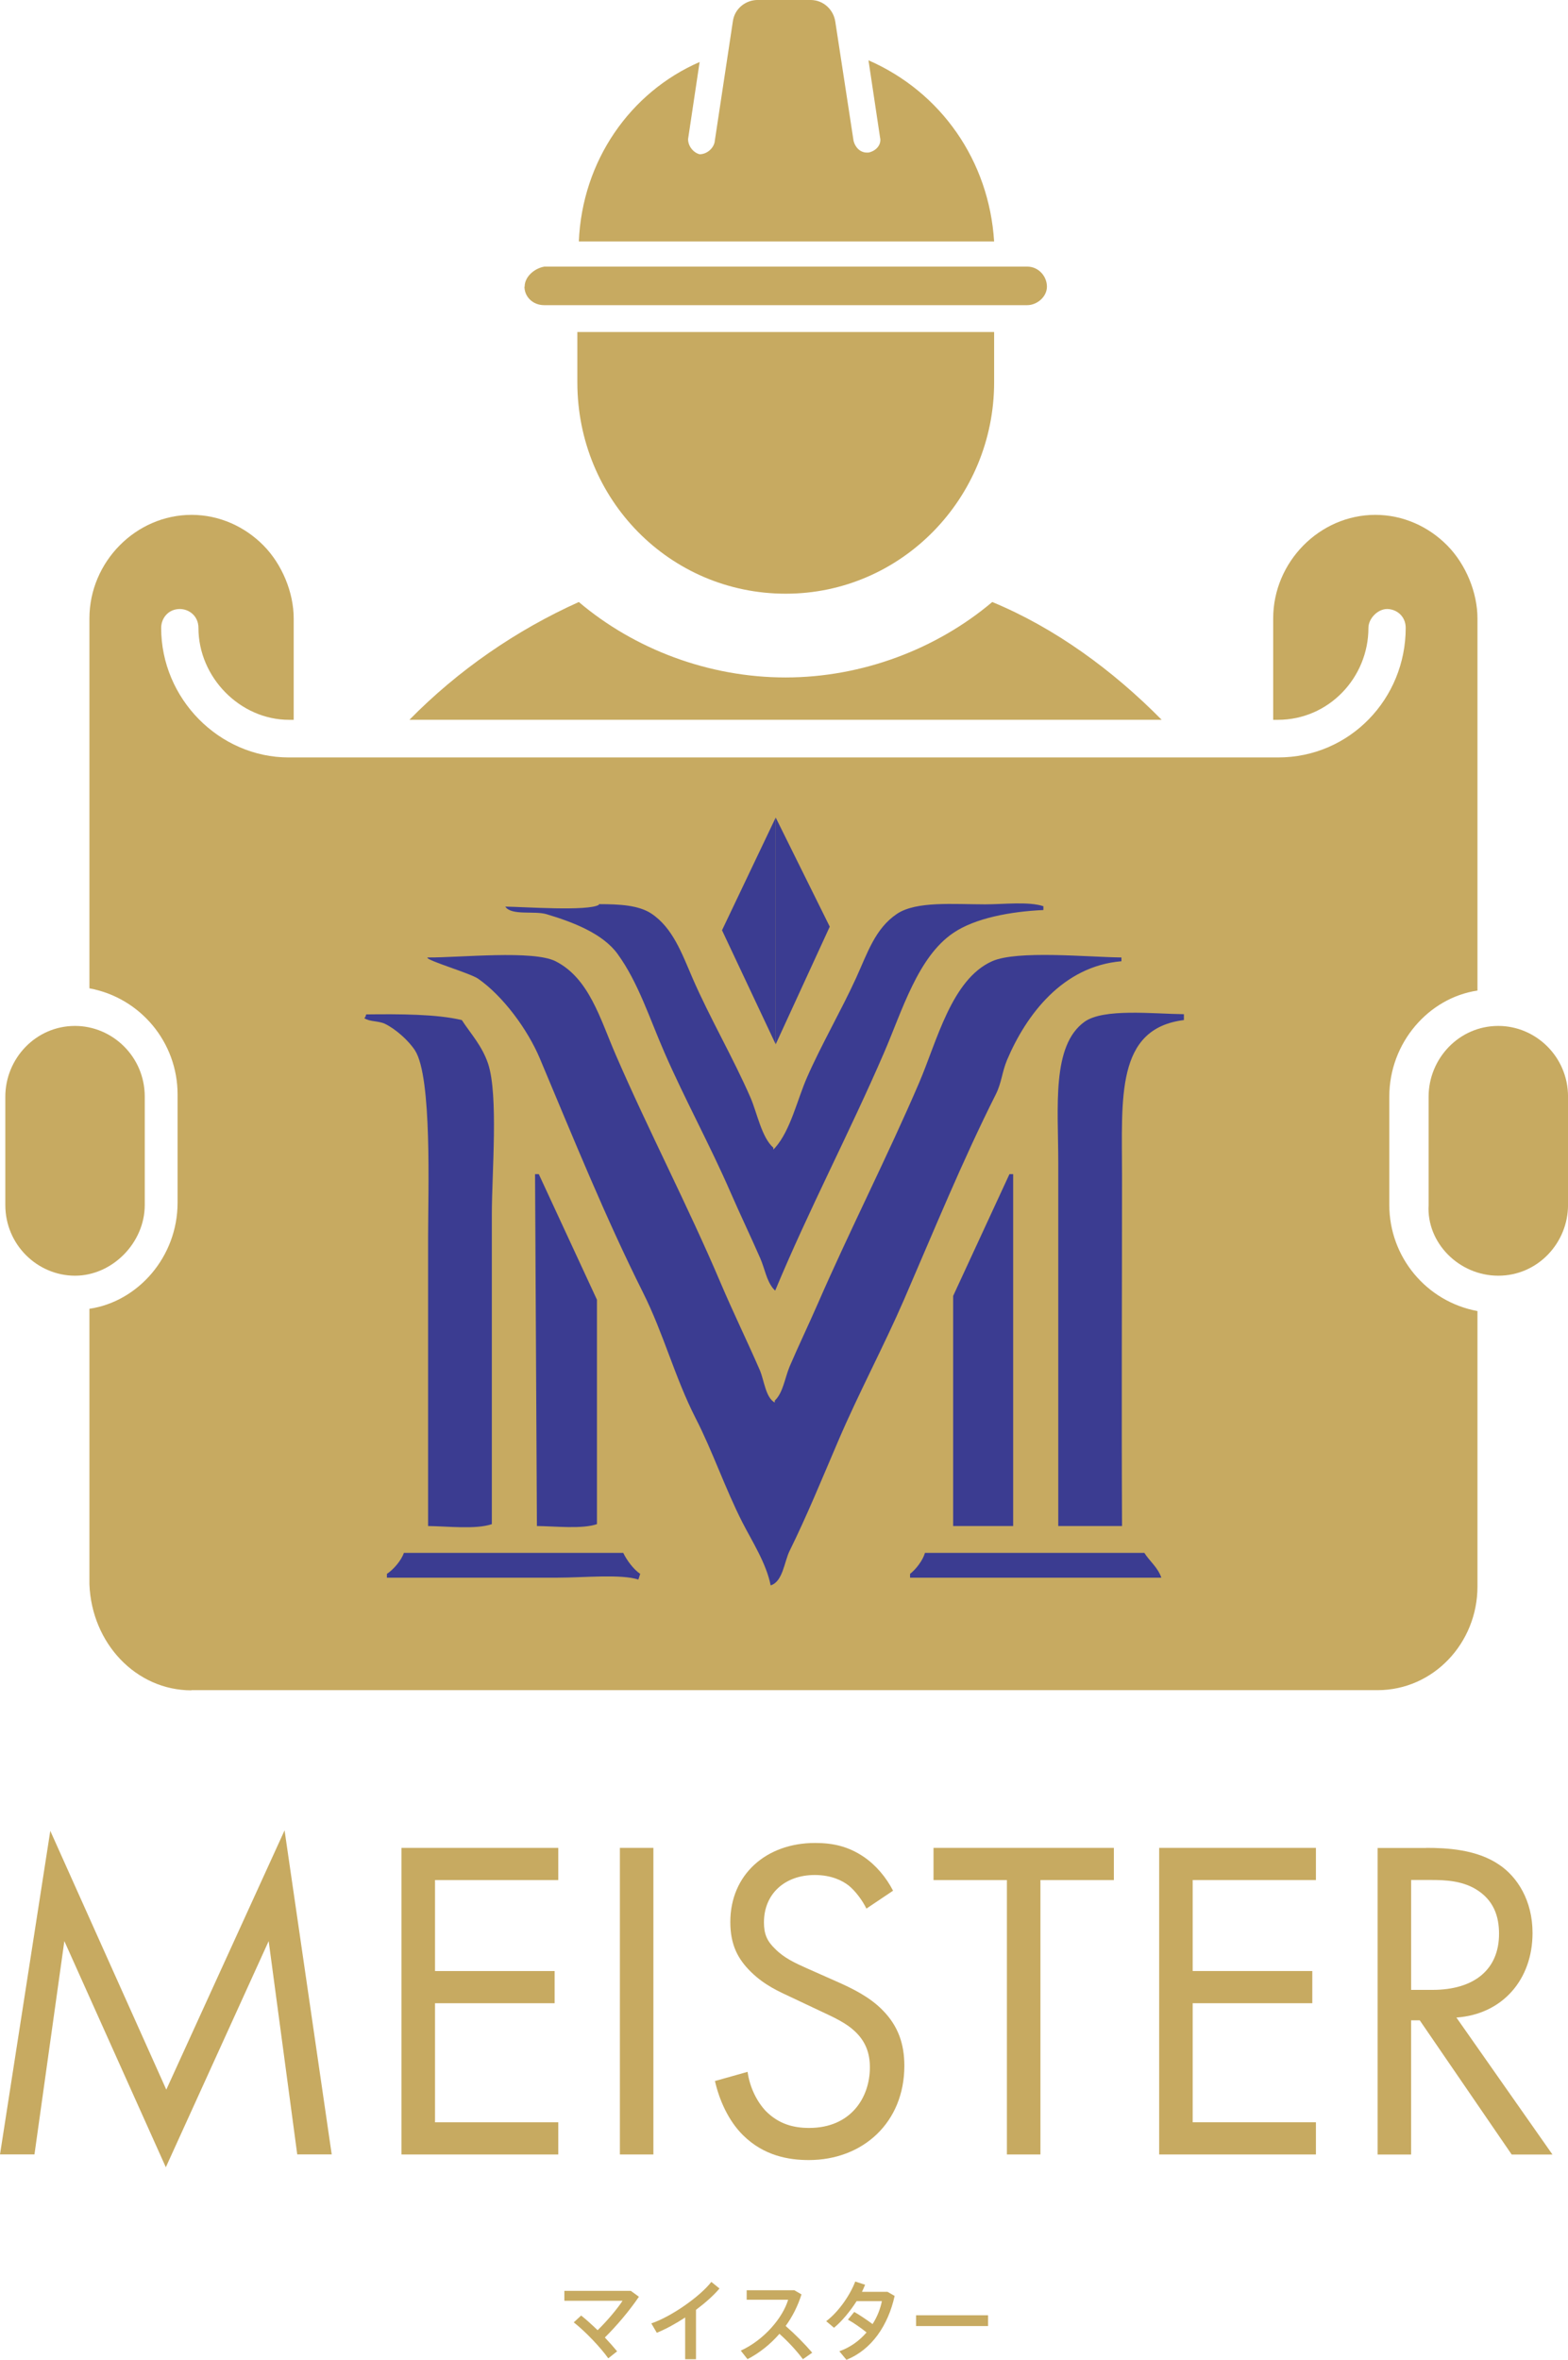 <svg width="107" height="161" viewBox="0 0 107 161" fill="none" xmlns="http://www.w3.org/2000/svg">
<g clip-path="url(#clip0_335_2134)">
<path d="M39.512 16.473H67.838C67.495 10.977 64.226 6.282 59.265 4.114L60.054 9.378C60.168 9.829 59.825 10.293 59.265 10.41H59.151C58.705 10.41 58.361 10.061 58.247 9.61L57.001 1.482C56.887 0.683 56.213 -0.001 55.309 -0.001H51.697C50.908 -0.001 50.12 0.567 50.006 1.482L48.76 9.725C48.645 10.177 48.2 10.525 47.742 10.525C47.297 10.41 46.954 9.958 46.954 9.493L47.742 4.23C42.998 6.294 39.729 10.977 39.5 16.472H39.513L39.512 16.473Z" fill="#C7AA61"/>
<path d="M35.789 19.556C35.789 20.24 36.349 20.82 37.137 20.82H70.093C70.767 20.82 71.442 20.253 71.442 19.556C71.442 18.86 70.882 18.189 70.093 18.189H37.15C36.476 18.305 35.802 18.872 35.802 19.556H35.789Z" fill="#C7AA61"/>
<path d="M53.619 40.506C61.518 40.506 67.839 33.979 67.839 26.084V22.652H39.398V26.084C39.398 34.094 45.72 40.506 53.619 40.506Z" fill="#C7AA61"/>
<path d="M79.273 49.11C75.94 45.73 71.984 42.84 67.711 41.073C63.908 44.285 58.833 46.22 53.605 46.22C48.377 46.22 43.302 44.298 39.499 41.073C35.225 42.995 31.257 45.73 27.938 49.11H79.273Z" fill="#C7AA61"/>
<path d="M102.245 87.036C104.942 87.036 107.002 84.791 107.002 82.211V74.82C107.002 72.085 104.789 69.995 102.245 69.995C99.548 69.995 97.488 72.24 97.488 74.82V82.211C97.336 84.778 99.548 87.036 102.245 87.036Z" fill="#C7AA61"/>
<path d="M9.878 82.211V74.82C9.878 72.085 7.664 69.995 5.12 69.995C2.424 69.995 0.363 72.24 0.363 74.82V82.211C0.363 84.946 2.577 87.036 5.12 87.036C7.664 87.036 9.878 84.791 9.878 82.211Z" fill="#C7AA61"/>
<path d="M13.046 115.313H94.005C97.808 115.313 100.822 112.101 100.822 108.244V89.449C97.337 88.804 94.806 85.76 94.806 82.212V74.82C94.806 71.131 97.502 68.074 100.822 67.583V42.196C100.822 40.429 100.033 38.507 98.762 37.217C97.49 35.927 95.747 35.127 93.852 35.127C90.049 35.127 86.882 38.339 86.882 42.196V49.111H87.2C90.685 49.111 93.381 46.221 93.381 42.841C93.381 42.196 94.017 41.551 94.653 41.551C95.288 41.551 95.925 42.029 95.925 42.841C95.925 47.666 92.122 51.678 87.212 51.678H19.711C14.954 51.678 10.998 47.666 10.998 42.841C10.998 42.196 11.469 41.551 12.27 41.551C12.906 41.551 13.542 42.029 13.542 42.841C13.542 46.221 16.392 49.111 19.724 49.111H20.042V42.196C20.042 40.429 19.254 38.507 17.982 37.217C16.709 35.927 14.967 35.127 13.072 35.127C9.268 35.127 6.102 38.339 6.102 42.196V67.429C9.587 68.074 12.118 71.118 12.118 74.665V82.057C12.118 85.747 9.421 88.804 6.102 89.294V108.089C6.254 112.101 9.268 115.326 13.072 115.326L13.046 115.313Z" fill="#C7AA61"/>
<path fill-rule="evenodd" clip-rule="evenodd" d="M40.865 61.687C42.264 61.687 43.574 61.752 44.452 62.332C45.902 63.299 46.525 65.028 47.262 66.743C48.433 69.44 50.048 72.2 51.23 74.922C51.663 75.941 51.981 77.605 52.77 78.302V78.431L52.897 78.302C53.952 77.103 54.398 75.038 55.072 73.504C56.039 71.297 57.4 68.95 58.405 66.756C59.206 65.002 59.715 63.351 61.216 62.344C62.539 61.467 65.07 61.7 67.232 61.7C68.453 61.7 70.209 61.493 71.201 61.829V62.087C68.949 62.19 66.533 62.642 65.057 63.648C62.628 65.286 61.559 68.975 60.325 71.826C57.986 77.244 55.187 82.546 52.898 88.055L52.77 87.925C52.3 87.358 52.198 86.584 51.88 85.848C51.231 84.365 50.519 82.882 49.833 81.308C48.471 78.173 46.716 74.961 45.355 71.839C44.338 69.517 43.562 67.04 42.15 65.093C41.145 63.699 39.111 62.912 37.291 62.371C36.464 62.125 34.9 62.487 34.48 61.855C35.714 61.867 40.153 62.19 40.878 61.726L40.865 61.687Z" fill="#3B3C91"/>
<path fill-rule="evenodd" clip-rule="evenodd" d="M29.211 65.324C31.412 65.337 36.372 64.808 37.911 65.582C40.201 66.742 40.951 69.504 42.007 71.941C44.246 77.114 46.967 82.326 49.168 87.512C50.045 89.576 51.012 91.549 51.852 93.485C52.144 94.168 52.246 95.355 52.869 95.69V95.561C53.441 95.019 53.556 94.013 53.886 93.226C54.471 91.859 55.171 90.401 55.807 88.944C57.982 83.951 60.563 78.894 62.714 73.889C63.935 71.051 64.927 66.82 67.7 65.582C69.404 64.82 74.212 65.298 76.527 65.324V65.582C72.521 65.917 70.027 69.232 68.717 72.328C68.374 73.154 68.349 73.876 67.954 74.663C65.677 79.191 63.744 83.925 61.683 88.686C60.31 91.846 58.567 95.11 57.206 98.296C56.1 100.876 55.082 103.379 53.873 105.83C53.517 106.565 53.416 107.919 52.589 108.164C52.297 106.668 51.317 105.146 50.669 103.882C49.473 101.534 48.621 98.993 47.464 96.748C46.039 93.949 45.288 90.995 43.877 88.182C41.295 83.023 39.145 77.695 36.843 72.225C36.004 70.226 34.312 67.942 32.62 66.769C32.099 66.407 29.16 65.543 29.16 65.337L29.211 65.324Z" fill="#3B3C91"/>
<path fill-rule="evenodd" clip-rule="evenodd" d="M29.213 84.392C29.213 81.27 29.493 73.504 28.323 71.672C27.891 71.002 27.013 70.215 26.275 69.854C25.805 69.634 25.245 69.725 24.863 69.467C24.965 69.338 24.914 69.428 24.99 69.209C27.255 69.183 29.799 69.183 31.515 69.596C32.138 70.55 32.889 71.338 33.309 72.575C34.021 74.743 33.563 80.045 33.563 82.831V103.987C32.469 104.361 30.536 104.129 29.213 104.116L29.213 84.392Z" fill="#3B3C91"/>
<path fill-rule="evenodd" clip-rule="evenodd" d="M80.789 69.208V69.595C76.121 70.175 76.567 74.923 76.567 80.237C76.567 88.016 76.528 96.04 76.567 104.116H72.216V79.322C72.216 75.542 71.746 71.337 74.01 69.711C75.307 68.783 78.678 69.17 80.789 69.195V69.208Z" fill="#3B3C91"/>
<path fill-rule="evenodd" clip-rule="evenodd" d="M36.512 80.108H36.767L40.735 88.674V103.986C39.717 104.335 37.898 104.128 36.639 104.115L36.512 80.108H36.512Z" fill="#3B3C91"/>
<path fill-rule="evenodd" clip-rule="evenodd" d="M68.884 80.108H69.138V104.115H65.043V88.416L68.884 80.108Z" fill="#3B3C91"/>
<path fill-rule="evenodd" clip-rule="evenodd" d="M27.56 105.948H42.53C42.772 106.452 43.23 107.071 43.688 107.38L43.561 107.767C42.377 107.38 39.834 107.638 38.053 107.638H26.402V107.38C26.835 107.097 27.382 106.477 27.56 105.948Z" fill="#3B3C91"/>
<path fill-rule="evenodd" clip-rule="evenodd" d="M63.119 105.948H78.09C78.459 106.529 79.006 106.929 79.248 107.638H62.102V107.38C62.496 107.071 62.967 106.477 63.119 105.948Z" fill="#3B3C91"/>
<path d="M52.933 55.779L49.27 63.468L52.933 71.247" fill="#3B3C91"/>
<path d="M52.934 71.247L56.622 63.223L52.934 55.779" fill="#3B3C91"/>
<path d="M41.509 160.901C41.009 160.19 39.962 159.08 39.153 158.445L39.657 157.98C40.013 158.259 40.401 158.616 40.78 158.98C41.416 158.364 42.121 157.529 42.482 156.974H38.512V156.296H43.047L43.599 156.699C42.949 157.661 42.051 158.714 41.275 159.478C41.593 159.815 41.883 160.142 42.112 160.422L41.514 160.896L41.509 160.901L41.509 160.901Z" fill="#C7AA61"/>
<path d="M47.499 160.963H46.755V158.113C46.105 158.54 45.428 158.909 44.82 159.156L44.445 158.516C45.829 158.051 47.793 156.657 48.541 155.685L49.098 156.135C48.709 156.6 48.134 157.112 47.494 157.591V160.967L47.499 160.963Z" fill="#C7AA61"/>
<path d="M55.427 160.512L54.791 160.962C54.37 160.389 53.763 159.739 53.188 159.227C52.557 159.957 51.804 160.545 51.009 160.958L50.551 160.374C52.154 159.639 53.417 158.126 53.782 156.903H50.953V156.253H54.202L54.693 156.538C54.445 157.329 54.076 158.055 53.613 158.691C54.249 159.246 54.913 159.914 55.427 160.516V160.512V160.512Z" fill="#C7AA61"/>
<path d="M58.286 157.729C58.679 157.952 59.17 158.288 59.544 158.563C59.862 158.07 60.072 157.529 60.18 156.998H58.455C58.015 157.691 57.45 158.374 56.912 158.815L56.379 158.364C57.216 157.748 58.025 156.562 58.361 155.661L59.035 155.879C58.974 156.036 58.895 156.197 58.82 156.363H60.564L61.05 156.642C60.611 158.634 59.494 160.308 57.759 161L57.277 160.417C58.031 160.151 58.652 159.691 59.134 159.132C58.75 158.823 58.246 158.473 57.862 158.259L58.292 157.738L58.288 157.728L58.286 157.729Z" fill="#C7AA61"/>
<path d="M67.426 157.962V158.697H62.512V157.962H67.426Z" fill="#C7AA61"/>
<path d="M0 146.992L3.432 124.912L11.348 142.568L19.419 124.879L22.636 146.987H20.284L18.334 132.433L11.316 147.864L4.391 132.433L2.352 146.987H0V146.992Z" fill="#C7AA61"/>
<path d="M38.097 128.269H29.685V134.477H37.849V136.673H29.685V144.796H38.097V146.992H27.398V126.074H38.097V128.269Z" fill="#C7AA61"/>
<path d="M44.587 126.073V146.991H42.301V126.073H44.587Z" fill="#C7AA61"/>
<path d="M59.123 130.214C58.847 129.65 58.38 129.024 57.917 128.645C57.514 128.332 56.771 127.924 55.597 127.924C53.559 127.924 52.132 129.209 52.132 131.154C52.132 131.969 52.347 132.439 52.904 132.974C53.521 133.6 54.297 133.947 55.068 134.293L57.046 135.17C58.253 135.701 59.366 136.266 60.231 137.148C61.283 138.215 61.713 139.438 61.713 140.941C61.713 144.797 58.898 147.372 55.19 147.372C53.83 147.372 52.128 147.087 50.706 145.679C49.686 144.674 49.07 143.232 48.789 141.98L51.015 141.354C51.169 142.449 51.664 143.394 52.249 144.019C53.147 144.93 54.166 145.181 55.218 145.181C58.033 145.181 59.361 143.142 59.361 141.041C59.361 140.102 59.081 139.287 58.342 138.594C57.753 138.03 56.949 137.655 55.868 137.152L54.012 136.275C53.208 135.9 52.189 135.459 51.258 134.549C50.361 133.672 49.837 132.7 49.837 131.13C49.837 127.901 52.278 125.738 55.621 125.738C56.888 125.738 57.907 125.99 58.931 126.677C59.768 127.242 60.479 128.091 60.942 128.996L59.119 130.22L59.123 130.215V130.214Z" fill="#C7AA61"/>
<path d="M70.998 128.269V146.991H68.711V128.269H63.703V126.073H76.01V128.269H70.998Z" fill="#C7AA61"/>
<path d="M89.799 128.268H81.388V134.476H89.552V136.672H81.388V144.795H89.799V146.991H79.102V126.073H89.799V128.268Z" fill="#C7AA61"/>
<path d="M97.314 126.073C98.707 126.073 100.779 126.168 102.321 127.235C103.528 128.051 104.58 129.649 104.58 131.878C104.58 135.079 102.509 137.431 99.385 137.649L105.94 146.996H103.158L96.884 137.839H96.294V146.996H94.008V126.079H97.318L97.314 126.073ZM96.294 135.762H97.749C100.592 135.762 102.294 134.382 102.294 131.935C102.294 130.773 101.952 129.616 100.657 128.861C99.731 128.33 98.679 128.264 97.688 128.264H96.295V135.761L96.294 135.762Z" fill="#C7AA61"/>
</g>
<defs>
<clipPath id="clip0_335_2134">
<rect width="107" height="161" fill="white"/>
</clipPath>
</defs>
</svg>
